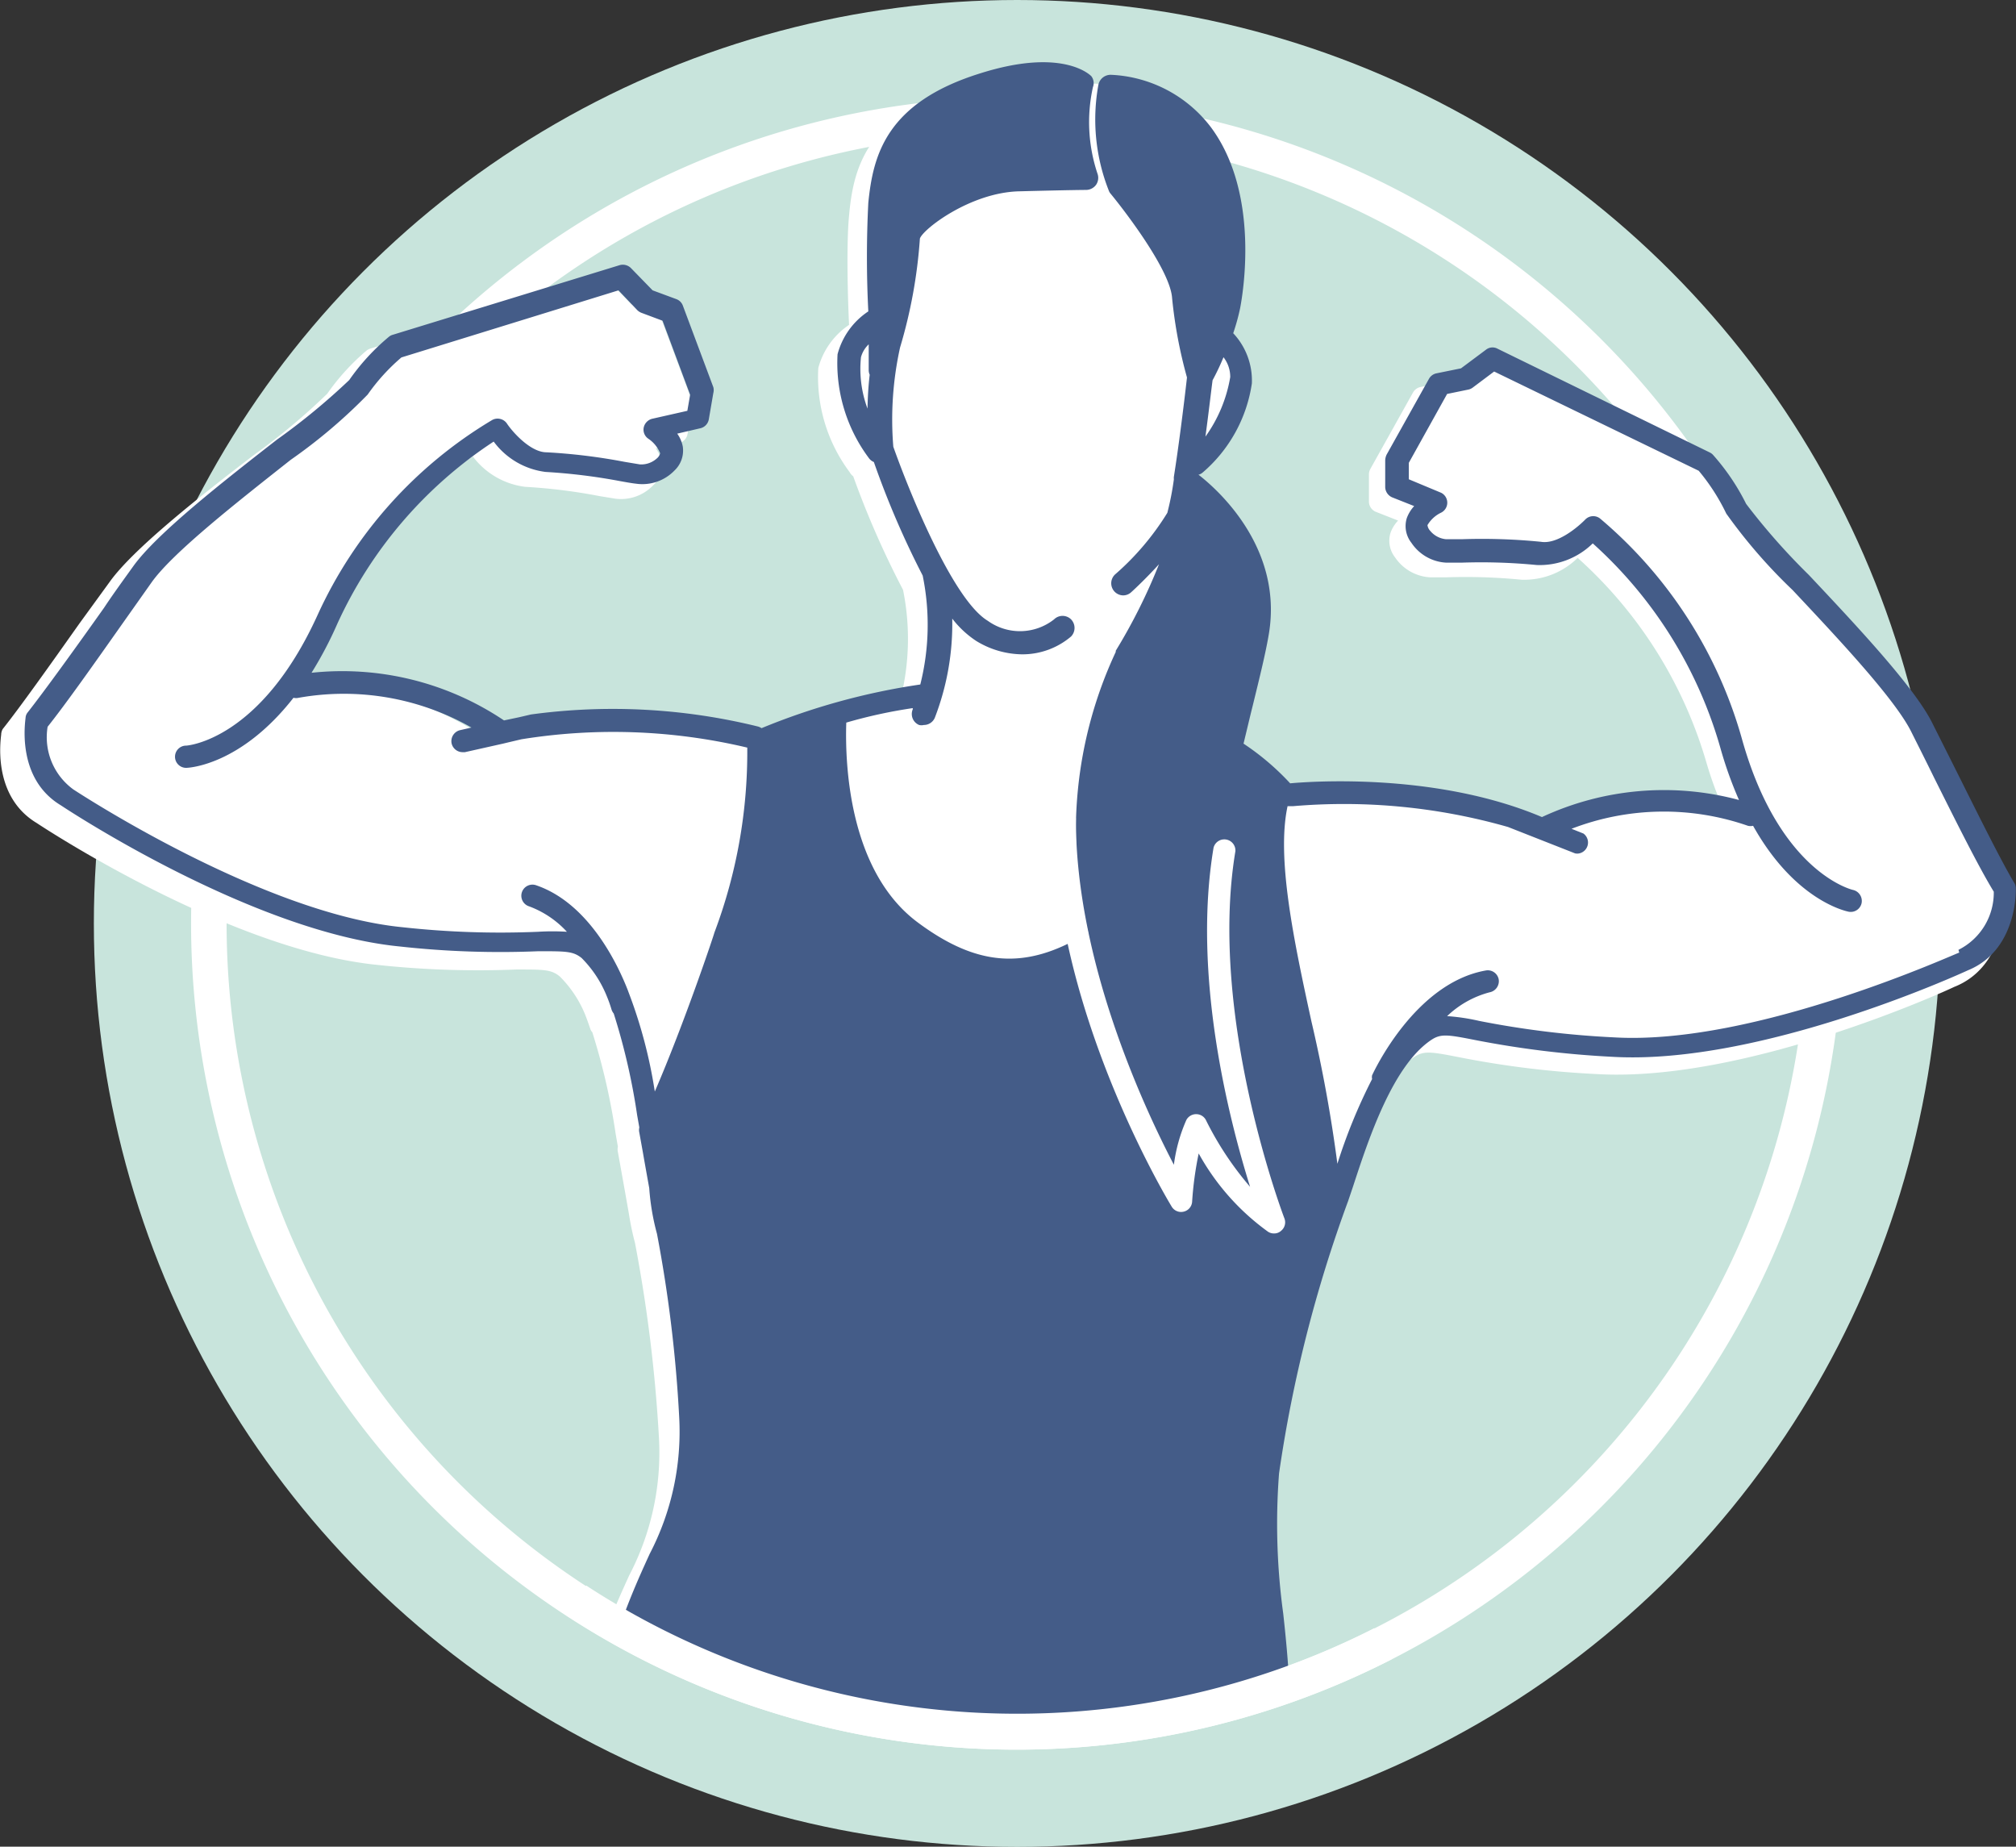 <?xml version="1.0" encoding="UTF-8"?>
<svg xmlns="http://www.w3.org/2000/svg" viewBox="0 0 101.6 93.05">
  <rect x="0" y="0" width="101.6" height="93.05" fill="#333333" stroke="none"/>
  <defs>
    <style>.cls-1{fill:#c8e4dc;}.cls-2{fill:#fff;}.cls-3{fill:#445c88;}</style>
  </defs>
  <g id="Layer_2" data-name="Layer 2">
    <g id="Layer_1-2" data-name="Layer 1">
      <circle class="cls-1" cx="51.26" cy="46.53" r="46.53"></circle>
      <path class="cls-2" d="M101,45.62a.61.61,0,0,0-.08-.27c-.71-1.21-1.89-3.58-3-5.87L96.7,37.21c-.91-1.82-3.87-5-6.24-7.49a35.88,35.88,0,0,1-3.17-3.59,10.9,10.9,0,0,0-1.67-2.48.43.43,0,0,0-.17-.13L74.68,18.25a.57.57,0,0,0-.59.06l-1.26.94-1.24.25a.57.57,0,0,0-.38.28l-2.15,3.85a.59.59,0,0,0-.07.29l0,1.36a.56.56,0,0,0,.35.51l1.12.44a1.75,1.75,0,0,0-.38.61,1.36,1.36,0,0,0,.23,1.25,2.29,2.29,0,0,0,1.76,1h.82a28.84,28.84,0,0,1,3.78.12,3.84,3.84,0,0,0,2.84-1.1A22.14,22.14,0,0,1,86,38.43,18.39,18.39,0,0,0,87,41.08a14.67,14.67,0,0,0-10,.86c-5.55-2.35-12.21-1.76-12.76-1.7a12.88,12.88,0,0,0-2.36-2c.15-.66.31-1.3.46-1.9.35-1.45.66-2.7.82-3.68.71-4.29-2.51-7.23-3.56-8.06v0a.84.84,0,0,0,.21-.11,7.41,7.41,0,0,0,2.5-4.52,3.42,3.42,0,0,0-1-2.54,9.56,9.56,0,0,0,.35-1.28,15.53,15.53,0,0,0,.26-3.2.56.56,0,0,0,.6-.58,10.57,10.57,0,0,0-.77-3.81,8,8,0,0,0-2.1-3.18c-2-1.66-4.56-.8-6.85-1.49a.69.69,0,0,0-.28,0,9,9,0,0,0-4.11.49C43.67,5.79,43,8.47,42.79,10.87c-.12,1.2-.09,3.57,0,5.5a3.8,3.8,0,0,0-1.55,2.17,8,8,0,0,0,1.58,5.25A.62.62,0,0,0,43,24a45.52,45.52,0,0,0,2.51,5.72h0a12.4,12.4,0,0,1-.13,5.51h0a34.27,34.27,0,0,0-8,2.22l-.17-.08a30.77,30.77,0,0,0-11.53-.59v0l-.62.14-.74.17a14.74,14.74,0,0,0-9.75-2.4A20.86,20.86,0,0,0,15.9,32.2,21.89,21.89,0,0,1,23.83,23a3.89,3.89,0,0,0,2.64,1.53,28.19,28.19,0,0,1,3.76.47l.8.13a2.24,2.24,0,0,0,1.89-.68,1.36,1.36,0,0,0,.42-1.2,1.87,1.87,0,0,0-.29-.66l1.17-.27a.56.56,0,0,0,.43-.45l.24-1.34a.72.72,0,0,0,0-.29l-1.55-4.14a.59.59,0,0,0-.33-.33l-1.19-.44-1.11-1.13a.53.53,0,0,0-.56-.14L18.68,17.56a.66.66,0,0,0-.19.09,11.47,11.47,0,0,0-2,2.19,32.49,32.49,0,0,1-3.66,3.06C10.08,25,6.69,27.68,5.52,29.33L4,31.42c-1.47,2.08-3,4.23-3.86,5.31A.58.58,0,0,0,.06,37c0,.13-.52,3.08,1.79,4.47.39.26,9.74,6.41,17.18,7.15a47.53,47.53,0,0,0,7,.23c1.4,0,1.75,0,2.18.35a5.8,5.8,0,0,1,1.27,1.9c.17.43.25.7.26.71a.43.43,0,0,0,.11.2,33,33,0,0,1,1.18,5.14l.11.63a.61.61,0,0,0,0,.27l.18,1c.11.61.24,1.34.38,2.14A13.79,13.79,0,0,0,32,62.62a74.4,74.4,0,0,1,1.21,9.84,13.36,13.36,0,0,1-1.5,6.92c-.35.77-.75,1.65-1.2,2.81-.06.16,0-.27,0-.12a.6.6,0,0,0,.41.28,86.84,86.84,0,0,0,14.11,4.59c3.28.67,7.47.13,11,.13a34.4,34.4,0,0,0,7.46-1,.55.55,0,0,0,.52-.58c0-1-.16-2.07-.27-3.16a33.07,33.07,0,0,1-.21-7.1c.46-4.52,2-9.5,3.5-13.81l.24-.74c.8-2.43,2-6.11,4-7.42.48-.32.83-.27,2.21,0a47.36,47.36,0,0,0,7,.86c7.48.43,17.62-4.2,18-4.39C101,48.74,101,45.74,101,45.62Z"></path>
      <path class="cls-2" d="M51.26,88.16A41.63,41.63,0,1,1,92.89,46.53,41.69,41.69,0,0,1,51.26,88.16Zm0-81.46A39.83,39.83,0,1,0,91.08,46.53,39.88,39.88,0,0,0,51.26,6.7Z"></path>
      <path class="cls-3" d="M101.59,44.77a.52.52,0,0,0-.07-.27c-.71-1.19-1.87-3.54-3-5.8l-1.15-2.29c-.91-1.81-3.85-4.93-6.21-7.44A33,33,0,0,1,88,25.39a11.21,11.21,0,0,0-1.66-2.46.55.55,0,0,0-.17-.13L75.47,17.57a.53.53,0,0,0-.58.05l-1.26.94-1.23.25a.56.56,0,0,0-.38.27l-2.14,3.83a.73.73,0,0,0-.07.29l0,1.35a.58.58,0,0,0,.35.51l1.11.44a1.84,1.84,0,0,0-.37.6,1.36,1.36,0,0,0,.23,1.25,2.25,2.25,0,0,0,1.74,1h.81a29,29,0,0,1,3.77.12,3.82,3.82,0,0,0,2.82-1.09,21.9,21.9,0,0,1,6.43,10.3,19.89,19.89,0,0,0,.94,2.63,14.57,14.57,0,0,0-9.93.86c-5.52-2.34-12.14-1.75-12.69-1.7a12.88,12.88,0,0,0-2.35-2c.16-.66.31-1.3.46-1.9.35-1.43.66-2.68.82-3.65.7-4.27-2.5-7.19-3.55-8v0a.53.53,0,0,0,.21-.11,7.31,7.31,0,0,0,2.48-4.49,3.48,3.48,0,0,0-.94-2.53,10.62,10.62,0,0,0,.35-1.27c.11-.58,1.05-5.74-1.49-9.13a6.69,6.69,0,0,0-5-2.62.63.63,0,0,0-.65.48,9.74,9.74,0,0,0,.53,5.38.48.48,0,0,0,.09.14c.82,1,3,3.88,3.09,5.25a23.4,23.4,0,0,0,.75,4c-.17,1.51-.43,3.55-.66,5a.59.59,0,0,0,0,.13,14.56,14.56,0,0,1-.33,1.69,13.47,13.47,0,0,1-2.64,3.11.61.61,0,0,0,.42,1.05.6.6,0,0,0,.41-.17c.2-.18.79-.74,1.39-1.4a28.55,28.55,0,0,1-2.18,4.36l0,.06A21.34,21.34,0,0,0,54.84,47c-.11,0-.08,0-.17.09-3,1.8-5.45,1.6-8.43-.62-3.47-2.59-3.66-8-3.59-10.06A25,25,0,0,1,46,35.68l0,.06a.6.6,0,0,0,.32.79.52.52,0,0,0,.24,0,.6.6,0,0,0,.55-.36,13.14,13.14,0,0,0,.88-5,5,5,0,0,0,1.2,1.12,4.51,4.51,0,0,0,2.31.68,3.79,3.79,0,0,0,2.48-.9.62.62,0,0,0,0-.86.61.61,0,0,0-.86,0,2.78,2.78,0,0,1-3.34.07c-1.78-1.07-4-6.62-4.76-8.77a16.82,16.82,0,0,1,.34-5,25.05,25.05,0,0,0,1-5.49c.15-.47,2.54-2.32,5-2.38,2.68-.07,3.37-.07,3.38-.07a.63.63,0,0,0,.5-.26.62.62,0,0,0,.07-.56,8.18,8.18,0,0,1-.23-4.36A.57.57,0,0,0,55,3.84c-.15-.15-1.58-1.41-5.58-.15C44.64,5.17,44,7.84,43.76,10.22a53.76,53.76,0,0,0,0,5.47,3.73,3.73,0,0,0-1.55,2.16,8,8,0,0,0,1.57,5.22.58.58,0,0,0,.26.21A44.37,44.37,0,0,0,46.5,29s0,0,0,0a12.33,12.33,0,0,1-.12,5.49h0a33.81,33.81,0,0,0-8,2.2.67.67,0,0,0-.17-.08A30.6,30.6,0,0,0,26.76,36v0l-.6.14-.76.16A14.62,14.62,0,0,0,15.7,33.9,19.34,19.34,0,0,0,17,31.43a21.78,21.78,0,0,1,7.88-9.18,3.84,3.84,0,0,0,2.62,1.53,29.3,29.3,0,0,1,3.74.46c.33.06.61.11.8.13A2.25,2.25,0,0,0,34,23.7a1.38,1.38,0,0,0,.41-1.2,1.65,1.65,0,0,0-.28-.65l1.16-.27a.56.56,0,0,0,.43-.44l.23-1.34a.57.57,0,0,0,0-.29l-1.54-4.12a.55.55,0,0,0-.33-.32l-1.19-.44-1.09-1.12a.58.58,0,0,0-.57-.15L19.79,16.87a.5.5,0,0,0-.19.1,11,11,0,0,0-2,2.18,33.36,33.36,0,0,1-3.64,3c-2.71,2.11-6.08,4.75-7.25,6.39-.48.67-1,1.38-1.47,2.09-1.46,2.06-3,4.19-3.84,5.26a.47.47,0,0,0-.11.26c0,.12-.52,3.05,1.78,4.43.39.26,9.68,6.38,17.07,7.11a46.17,46.17,0,0,0,7,.24c1.4,0,1.74,0,2.17.34a5.78,5.78,0,0,1,1.26,1.9,6.64,6.64,0,0,1,.25.7.64.64,0,0,0,.11.2,32.49,32.49,0,0,1,1.18,5.12l.11.62a.57.57,0,0,0,0,.26l.18,1c.09.52.2,1.13.32,1.8a11.89,11.89,0,0,0,.39,2.3,68.38,68.38,0,0,1,1.12,9.25,13.33,13.33,0,0,1-1.49,6.88c-.35.77-.75,1.64-1.19,2.79a.55.55,0,0,0,.16.63A26.75,26.75,0,0,0,42.58,87a50,50,0,0,0,9.5,1c.8,0,1.28,0,1.35,0L62,86.69a.5.5,0,0,0,.23-.09l2.47-1.67a.56.56,0,0,0,.25-.49c-.06-1-.16-2.06-.28-3.14a33.34,33.34,0,0,1-.21-7.06,67.52,67.52,0,0,1,3.48-13.72l.25-.74c.79-2.42,2-6.08,3.94-7.38.48-.32.82-.27,2.19,0a48.9,48.9,0,0,0,6.94.85c7.43.43,17.51-4.17,17.92-4.36C101.65,47.88,101.6,44.9,101.59,44.77ZM43.39,18a1.4,1.4,0,0,1,.39-.65c0,.73,0,1.24,0,1.31a.54.54,0,0,0,.05.22c-.07.59-.1,1.17-.11,1.71A5.74,5.74,0,0,1,43.39,18ZM62,19a7.17,7.17,0,0,1-1.25,3c.17-1.26.3-2.4.36-2.84A12,12,0,0,0,61.66,18,1.61,1.61,0,0,1,62,19Zm-30.32,31c-.53-1.4-2-4.48-4.65-5.39a.56.56,0,1,0-.36,1.06,4.88,4.88,0,0,1,1.9,1.28,11.59,11.59,0,0,0-1.45,0,45.13,45.13,0,0,1-6.84-.23c-7.11-.7-16.47-6.87-16.58-6.94a3.25,3.25,0,0,1-1.3-3.16c.91-1.14,2.37-3.21,3.78-5.21l1.47-2.08c1.08-1.51,4.38-4.09,7-6.16a26.91,26.91,0,0,0,3.88-3.29,10,10,0,0,1,1.7-1.87l10.94-3.38.95,1a.63.63,0,0,0,.2.13l1.07.4,1.39,3.73-.14.81-1.77.4a.58.58,0,0,0-.43.45.55.55,0,0,0,.24.56,1.6,1.6,0,0,1,.59.73.51.51,0,0,1-.18.27,1.17,1.17,0,0,1-.84.29l-.78-.13a29.23,29.23,0,0,0-3.93-.48c-.82,0-1.74-1.06-2-1.46a.57.57,0,0,0-.73-.17A22.1,22.1,0,0,0,16,31c-2.87,6.3-6.56,6.57-6.62,6.57a.56.56,0,1,0,0,1.12c.14,0,2.75-.13,5.41-3.53a.57.57,0,0,0,.26,0,13,13,0,0,1,8.71,1.5l-.57.13a.57.57,0,0,0-.43.67.57.57,0,0,0,.55.44l.12,0,1.92-.43h0l.25-.06.68-.16a29.2,29.2,0,0,1,11.38.42A25.79,25.79,0,0,1,36,47c0,.05-1.51,4.56-3,8A24.33,24.33,0,0,0,31.64,49.9Zm67.06-2c-.1,0-10.27,4.69-17.4,4.27a46.53,46.53,0,0,1-6.8-.83,10.14,10.14,0,0,0-1.61-.24A4.91,4.91,0,0,1,75.07,50a.57.57,0,0,0,.46-.65.56.56,0,0,0-.65-.45c-3.57.63-5.64,5.09-5.73,5.28a.43.43,0,0,0,0,.19,27.66,27.66,0,0,0-1.75,4.27,72.5,72.5,0,0,0-1.31-7.18c-.87-4-1.77-8.21-1.2-10.84l.17,0,.06,0h.06A30.1,30.1,0,0,1,76,41.67h0L79.38,43a.52.52,0,0,0,.21,0A.56.56,0,0,0,79.8,42l-.6-.24a12.91,12.91,0,0,1,8.89-.15.57.57,0,0,0,.26,0c2.11,3.77,4.68,4.3,4.82,4.33a.56.56,0,0,0,.65-.44.57.57,0,0,0-.44-.66s-3.67-.83-5.57-7.53a22.46,22.46,0,0,0-7.18-11.19.56.56,0,0,0-.74.06c-.35.36-1.4,1.26-2.23,1.12a30,30,0,0,0-4-.13h-.78a1.17,1.17,0,0,1-.8-.42.52.52,0,0,1-.14-.29,1.59,1.59,0,0,1,.69-.63.56.56,0,0,0,0-1L71,24.15l0-.83,1.93-3.47L74,19.63a.55.55,0,0,0,.22-.1l1.08-.81,10.31,5A10.3,10.3,0,0,1,87,25.88a26.75,26.75,0,0,0,3.34,3.85c2.31,2.46,5.19,5.52,6,7.18.37.74.76,1.51,1.14,2.29,1.1,2.2,2.23,4.47,3,5.73A3.22,3.22,0,0,1,98.7,47.86Z"></path>
      <path class="cls-2" d="M69.47,82.51a2.13,2.13,0,0,1-.21-.47,39.74,39.74,0,0,1-39.72-2.15c-.32.51-.66,1-1,1.5A41.46,41.46,0,0,0,70.15,83.6C69.92,83.24,69.69,82.88,69.47,82.51Z"></path>
      <path class="cls-2" d="M64.2,62.15a.53.53,0,0,1-.3-.09,12,12,0,0,1-3.49-3.94,17.31,17.31,0,0,0-.33,2.42.55.55,0,0,1-.42.51.55.55,0,0,1-.61-.25c-.25-.41-6-10-5.95-19.52a.56.56,0,0,1,.56-.56h0a.56.56,0,0,1,.56.56c0,7.06,3.33,14.33,4.94,17.41a8.15,8.15,0,0,1,.63-2.26.56.56,0,0,1,.51-.29.55.55,0,0,1,.49.33A16.14,16.14,0,0,0,63,59.8c-1.07-3.42-2.92-10.64-1.84-17.09a.56.56,0,0,1,1.1.18c-1.39,8.34,2.43,18.4,2.47,18.5a.55.55,0,0,1-.17.63A.51.51,0,0,1,64.2,62.15Z"></path>
    </g>
  </g>
</svg>
